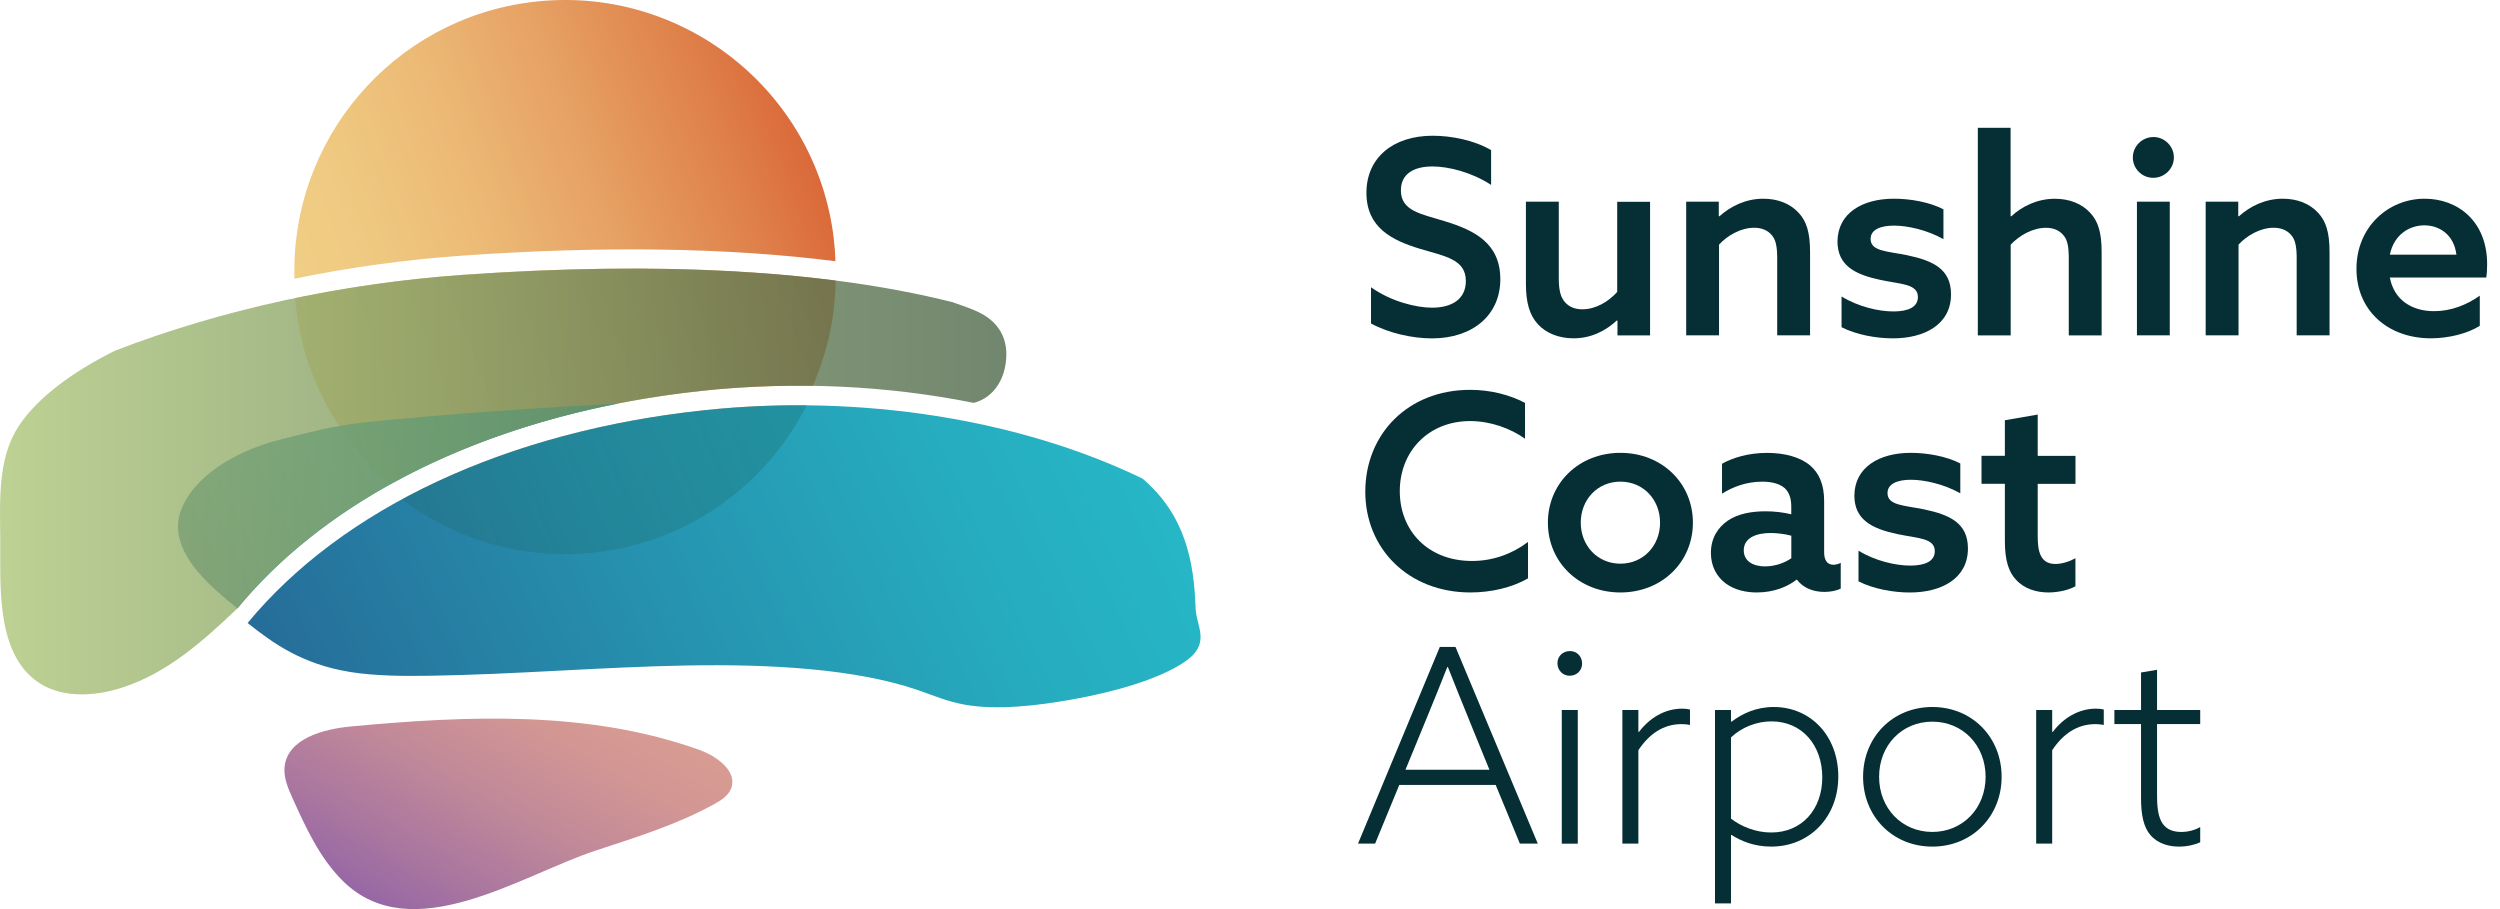 <svg width="154" height="56" viewBox="0 0 154 56" fill="none" xmlns="http://www.w3.org/2000/svg">
<path opacity="0.95" d="M18.139 17.169C17.877 8.643 24.163 1.171 32.795 0.123C41.937 -0.986 50.248 5.525 51.358 14.669C51.416 15.147 51.448 15.622 51.465 16.092C44.895 15.257 37.22 15.134 28.485 15.747C24.978 15.992 21.508 16.476 18.139 17.169ZM24.072 29.815C29.47 26.828 36.042 24.832 43.323 24.065C45.571 23.828 47.826 23.737 50.065 23.771C50.949 21.768 51.446 19.572 51.475 17.285C44.937 16.442 37.277 16.317 28.541 16.929C25.03 17.177 21.555 17.664 18.183 18.362C18.202 18.597 18.222 18.83 18.251 19.065C18.78 23.428 20.955 27.192 24.075 29.815H24.072ZM43.408 25.268C36.363 26.01 30.001 27.915 24.753 30.76C28.079 33.275 32.345 34.556 36.811 34.012C42.556 33.314 47.261 29.773 49.687 24.969C47.601 24.949 45.5 25.047 43.406 25.268H43.408Z" fill="url(#paint0_linear_818_2245)"/>
<path opacity="0.85" d="M38.101 24.852C32.827 25.15 27.605 25.481 22.23 26.044C20.663 26.208 18.853 26.676 17.352 27.053C13.16 28.104 10.836 30.587 10.97 32.609C11.095 34.458 12.8 36.011 14.622 37.478C19.737 31.272 28.049 26.825 38.101 24.854V24.852Z" fill="url(#paint1_linear_818_2245)"/>
<path opacity="0.85" d="M70.371 29.477C62.801 25.821 53.023 24.256 43.409 25.267C31.241 26.551 21.097 31.296 15.252 38.378C16.836 39.632 18.602 40.915 21.577 41.395C23.086 41.638 24.805 41.653 26.514 41.626C31.723 41.545 37.069 41.089 42.282 40.994C47.496 40.898 52.729 41.202 56.537 42.507C57.485 42.833 58.349 43.22 59.478 43.416C61.406 43.751 63.832 43.484 66.071 43.083C68.519 42.642 71.277 41.897 72.925 40.805C74.656 39.659 73.692 38.626 73.65 37.475C73.549 34.651 73.052 31.757 70.371 29.474V29.477Z" fill="url(#paint2_linear_818_2245)"/>
<path opacity="0.9" d="M36.668 52.404C39.169 51.578 41.706 50.8 44.01 49.526C44.417 49.301 44.84 49.034 45.022 48.608C45.474 47.543 44.184 46.59 43.094 46.198C36.282 43.754 28.815 44.078 21.608 44.751C19.886 44.913 17.717 45.508 17.531 47.229C17.46 47.9 17.744 48.554 18.02 49.169C18.841 50.986 19.691 52.847 21.104 54.252C25.347 58.474 32.096 53.914 36.666 52.406L36.668 52.404Z" fill="url(#paint3_linear_818_2245)"/>
<path opacity="0.8" d="M43.324 24.066C48.971 23.471 54.679 23.752 59.981 24.817C61.004 24.56 61.695 23.686 61.908 22.623C62.194 21.203 61.768 19.956 60.301 19.239C59.917 19.05 59.319 18.832 58.639 18.605C50.788 16.643 40.698 16.078 28.54 16.93C20.988 17.459 13.599 19.087 7.063 21.609C4.607 22.846 2.379 24.391 1.147 26.255C-0.158 28.233 -0.004 30.917 0.016 33.175C0.04 35.879 -0.273 39.939 2.104 41.846C3.588 43.039 5.748 42.939 7.558 42.346C10.296 41.452 12.473 39.525 14.608 37.492C20.584 30.232 30.93 25.371 43.324 24.066Z" fill="url(#paint4_linear_818_2245)"/>
<path d="M84.456 17.696C85.678 18.566 87.216 18.953 88.22 18.953C89.425 18.953 90.296 18.433 90.296 17.312C90.296 15.972 89.023 15.789 87.451 15.321C85.761 14.802 84.172 14.033 84.172 11.875C84.172 9.718 85.81 8.361 88.254 8.361C89.425 8.361 90.83 8.645 91.852 9.248V11.39C90.647 10.604 89.224 10.254 88.237 10.254C87.098 10.254 86.295 10.705 86.295 11.726C86.295 13.014 87.568 13.181 89.023 13.634C90.813 14.185 92.42 14.973 92.42 17.197C92.42 19.42 90.713 20.845 88.203 20.845C87.013 20.845 85.558 20.527 84.454 19.925V17.699L84.456 17.696Z" fill="#062F35"/>
<path d="M99.602 19.736C98.916 20.373 98.029 20.84 96.925 20.84C96.021 20.84 95.235 20.522 94.733 19.971C94.231 19.418 93.996 18.666 93.996 17.478V12.424H96.021V17.143C96.021 17.88 96.139 18.313 96.389 18.6C96.69 18.952 97.091 19.053 97.476 19.053C98.279 19.053 99.068 18.6 99.619 17.983V12.429H101.644V20.662H99.636V19.758L99.602 19.741V19.736Z" fill="#062F35"/>
<path d="M103.869 12.424H105.877V13.31L105.911 13.328C106.597 12.708 107.535 12.24 108.622 12.24C109.509 12.24 110.28 12.541 110.797 13.11C111.282 13.629 111.5 14.314 111.5 15.536V20.657H109.475V15.889C109.475 15.152 109.374 14.75 109.139 14.483C108.887 14.182 108.519 14.03 108.052 14.03C107.249 14.03 106.413 14.498 105.892 15.069V20.657H103.869V12.424Z" fill="#062F35"/>
<path d="M113.442 18.264C114.48 18.901 115.734 19.185 116.637 19.185C117.541 19.185 118.143 18.918 118.143 18.299C118.143 17.478 117.09 17.512 115.834 17.243C114.262 16.908 113.189 16.357 113.189 14.868C113.207 13.144 114.695 12.24 116.669 12.24C117.656 12.24 118.844 12.441 119.716 12.894V14.733C118.712 14.165 117.507 13.898 116.669 13.898C115.832 13.898 115.229 14.15 115.229 14.718C115.229 15.487 116.268 15.473 117.49 15.723C119.062 16.058 120.183 16.56 120.183 18.132C120.183 19.991 118.545 20.843 116.603 20.843C115.582 20.843 114.362 20.625 113.439 20.157V18.267L113.442 18.264Z" fill="#062F35"/>
<path d="M121.828 7.874H123.853V13.313L123.888 13.33C124.556 12.71 125.494 12.243 126.581 12.243C127.468 12.243 128.239 12.544 128.758 13.112C129.243 13.631 129.461 14.317 129.461 15.539V20.659H127.436V15.892C127.436 15.123 127.336 14.753 127.103 14.486C126.836 14.168 126.466 14.033 126.033 14.033C125.212 14.033 124.392 14.501 123.858 15.071V20.659H121.833V7.874H121.828Z" fill="#062F35"/>
<path d="M132.656 8.441C133.342 8.441 133.912 9.01 133.912 9.698C133.912 10.386 133.342 10.954 132.639 10.954C131.936 10.954 131.383 10.386 131.383 9.698C131.383 9.01 131.951 8.441 132.656 8.441ZM131.635 12.423H133.658V20.656H131.635V12.423Z" fill="#062F35"/>
<path d="M135.869 12.424H137.877V13.31L137.911 13.328C138.597 12.708 139.535 12.24 140.622 12.24C141.509 12.24 142.278 12.541 142.797 13.11C143.282 13.629 143.5 14.314 143.5 15.536V20.657H141.475V15.889C141.475 15.152 141.374 14.75 141.139 14.483C140.889 14.182 140.52 14.03 140.052 14.03C139.249 14.03 138.414 14.498 137.894 15.069V20.657H135.869V12.424Z" fill="#062F35"/>
<path d="M147.215 17.094C147.467 18.465 148.555 19.168 149.943 19.168C150.982 19.168 151.951 18.784 152.755 18.213V20.072C151.986 20.556 150.815 20.84 149.742 20.84C147.098 20.84 145.158 19.134 145.158 16.558C145.158 13.981 147.117 12.24 149.358 12.24C151.4 12.24 153.208 13.629 153.208 16.273C153.208 16.54 153.19 16.876 153.156 17.094H147.215ZM151.315 15.688C151.165 14.449 150.259 13.881 149.341 13.881C148.423 13.881 147.467 14.449 147.215 15.688H151.315Z" fill="#062F35"/>
<path d="M94.125 35.626C93.121 36.211 91.816 36.495 90.576 36.495C86.778 36.495 84.102 33.819 84.102 30.288C84.102 26.756 86.712 24.014 90.562 24.014C91.798 24.014 92.986 24.315 93.941 24.817V27.026C93.055 26.392 91.816 25.938 90.562 25.938C88 25.938 86.227 27.797 86.227 30.256C86.227 32.714 87.983 34.556 90.677 34.556C91.965 34.556 93.155 34.12 94.125 33.385V35.628V35.626Z" fill="#062F35"/>
<path d="M99.817 27.895C102.378 27.895 104.283 29.769 104.283 32.196C104.283 34.622 102.376 36.496 99.817 36.496C97.257 36.496 95.35 34.622 95.35 32.196C95.35 29.769 97.257 27.895 99.817 27.895ZM99.817 34.723C101.222 34.723 102.26 33.618 102.26 32.196C102.26 30.773 101.225 29.669 99.817 29.669C98.408 29.669 97.375 30.773 97.375 32.196C97.375 33.618 98.413 34.723 99.817 34.723Z" fill="#062F35"/>
<path d="M110.663 35.71C110.161 36.112 109.306 36.496 108.219 36.496C107.551 36.496 106.865 36.347 106.311 35.945C105.743 35.526 105.391 34.875 105.391 34.055C105.391 33.151 105.824 32.483 106.444 32.064C107.063 31.645 107.901 31.496 108.753 31.496C109.321 31.496 109.84 31.562 110.342 31.679V31.195C110.342 30.692 110.208 30.325 109.941 30.073C109.639 29.806 109.172 29.671 108.552 29.671C107.565 29.671 106.711 30.007 106.076 30.409V28.567C106.73 28.2 107.683 27.898 108.853 27.898C109.923 27.898 110.879 28.151 111.498 28.667C112.052 29.135 112.367 29.838 112.367 30.859V34.02C112.367 34.474 112.534 34.789 112.936 34.789C113.085 34.789 113.254 34.74 113.389 34.672V36.261C113.136 36.379 112.786 36.462 112.385 36.462C111.716 36.462 111.079 36.229 110.695 35.71H110.661H110.663ZM110.345 32.999C109.977 32.899 109.473 32.833 109.071 32.833C108.236 32.833 107.416 33.1 107.416 33.903C107.416 34.572 108.001 34.89 108.721 34.89C109.341 34.89 109.943 34.672 110.345 34.388V32.999Z" fill="#062F35"/>
<path d="M114.481 33.92C115.517 34.556 116.773 34.84 117.677 34.84C118.58 34.84 119.183 34.573 119.183 33.954C119.183 33.133 118.13 33.168 116.873 32.898C115.301 32.563 114.229 32.012 114.229 30.523C114.246 28.799 115.735 27.895 117.708 27.895C118.695 27.895 119.883 28.096 120.755 28.549V30.388C119.751 29.82 118.546 29.553 117.708 29.553C116.871 29.553 116.271 29.806 116.271 30.374C116.271 31.143 117.307 31.128 118.531 31.378C120.103 31.713 121.225 32.215 121.225 33.787C121.225 35.646 119.584 36.498 117.645 36.498C116.624 36.498 115.402 36.28 114.483 35.812V33.922L114.481 33.92Z" fill="#062F35"/>
<path d="M127.85 36.111C127.482 36.329 126.811 36.496 126.177 36.496C125.457 36.496 124.688 36.278 124.169 35.692C123.75 35.239 123.5 34.554 123.5 33.332V29.803H122.061V28.079H123.5V25.887L125.523 25.537V28.081H127.85V29.805H125.523V33.05C125.523 33.971 125.69 34.74 126.611 34.74C127.044 34.74 127.514 34.573 127.847 34.387V36.111H127.85Z" fill="#062F35"/>
<path d="M88.689 39.852H89.659L94.728 51.967H93.624L92.135 48.352H86.196L84.707 51.967H83.654L88.692 39.852H88.689ZM90.528 44.42C90.078 43.315 89.625 42.194 89.189 41.089H89.154C88.738 42.145 88.319 43.181 87.815 44.403L86.578 47.414H91.748L90.526 44.42H90.528Z" fill="#062F35"/>
<path d="M96.689 41.626C96.273 41.626 95.938 41.293 95.938 40.857C95.938 40.421 96.273 40.105 96.707 40.105C97.14 40.105 97.458 40.441 97.458 40.874C97.458 41.308 97.123 41.626 96.689 41.626ZM96.205 43.735H97.192V51.968H96.205V43.735Z" fill="#062F35"/>
<path d="M99.938 43.734H100.924V45.074L100.959 45.091C101.595 44.239 102.548 43.653 103.618 43.653C103.802 43.653 103.954 43.67 104.103 43.705V44.657C103.954 44.623 103.768 44.606 103.584 44.606C102.462 44.606 101.593 45.208 100.924 46.212V51.967H99.938V43.734Z" fill="#062F35"/>
<path d="M106.629 55.648H105.643V43.734H106.629V44.437L106.664 44.454C107.332 43.952 108.187 43.551 109.257 43.551C111.549 43.551 113.239 45.341 113.239 47.834C113.239 50.327 111.481 52.151 109.105 52.151C108.101 52.151 107.281 51.833 106.664 51.431L106.629 51.448V55.648ZM109.105 51.282C110.996 51.282 112.252 49.859 112.252 47.885C112.252 45.911 111.013 44.437 109.122 44.437C108.219 44.437 107.298 44.79 106.629 45.424V50.427C107.249 50.912 108.153 51.282 109.105 51.282Z" fill="#062F35"/>
<path d="M119.032 43.551C121.493 43.551 123.3 45.424 123.3 47.851C123.3 50.278 121.493 52.151 119.032 52.151C116.57 52.151 114.766 50.278 114.766 47.851C114.766 45.424 116.573 43.551 119.032 43.551ZM119.032 51.247C120.905 51.247 122.313 49.79 122.313 47.851C122.313 45.911 120.907 44.454 119.032 44.454C117.156 44.454 115.753 45.909 115.753 47.851C115.753 49.793 117.158 51.247 119.032 51.247Z" fill="#062F35"/>
<path d="M125.428 43.734H126.415V45.074L126.449 45.091C127.083 44.239 128.038 43.653 129.108 43.653C129.292 43.653 129.444 43.67 129.593 43.705V44.657C129.444 44.623 129.26 44.606 129.074 44.606C127.953 44.606 127.083 45.208 126.415 46.212V51.967H125.428V43.734Z" fill="#062F35"/>
<path d="M135.533 51.884C135.215 52.034 134.73 52.151 134.228 52.151C133.626 52.151 132.94 51.985 132.472 51.448C132.053 50.964 131.887 50.226 131.887 49.156V44.604H130.246V43.734H131.887V41.425L132.874 41.259V43.734H135.533V44.604H132.874V48.987C132.874 50.226 133.057 51.248 134.363 51.248C134.799 51.248 135.217 51.13 135.533 50.946V51.884Z" fill="#062F35"/>
<defs>
<linearGradient id="paint0_linear_818_2245" x1="19.135" y1="22.77" x2="50.603" y2="11.316" gradientUnits="userSpaceOnUse">
<stop stop-color="#F0CC7F"/>
<stop offset="0.17" stop-color="#EEC67A"/>
<stop offset="0.37" stop-color="#EBB76F"/>
<stop offset="0.6" stop-color="#E59D5C"/>
<stop offset="0.85" stop-color="#DD7A41"/>
<stop offset="1" stop-color="#D8612E"/>
</linearGradient>
<linearGradient id="paint1_linear_818_2245" x1="11.463" y1="34.213" x2="37.002" y2="22.464" gradientUnits="userSpaceOnUse">
<stop stop-color="#005387"/>
<stop offset="0.15" stop-color="#006B95"/>
<stop offset="0.36" stop-color="#0086A6"/>
<stop offset="0.57" stop-color="#009AB2"/>
<stop offset="0.78" stop-color="#00A6B9"/>
<stop offset="1" stop-color="#00AABC"/>
</linearGradient>
<linearGradient id="paint2_linear_818_2245" x1="20.135" y1="48.989" x2="69.756" y2="26.163" gradientUnits="userSpaceOnUse">
<stop stop-color="#005387"/>
<stop offset="0.42" stop-color="#007EA1"/>
<stop offset="0.79" stop-color="#009EB4"/>
<stop offset="1" stop-color="#00AABC"/>
</linearGradient>
<linearGradient id="paint3_linear_818_2245" x1="34.923" y1="41.362" x2="25.797" y2="57.168" gradientUnits="userSpaceOnUse">
<stop stop-color="#D59187"/>
<stop offset="0.2" stop-color="#CE8B88"/>
<stop offset="0.49" stop-color="#BB7D8E"/>
<stop offset="0.83" stop-color="#9D6596"/>
<stop offset="1" stop-color="#8C579C"/>
</linearGradient>
<linearGradient id="paint4_linear_818_2245" x1="0.001" y1="29.661" x2="61.994" y2="29.661" gradientUnits="userSpaceOnUse">
<stop stop-color="#ADC679"/>
<stop offset="0.13" stop-color="#9FB872"/>
<stop offset="0.72" stop-color="#647E55"/>
<stop offset="1" stop-color="#4E684A"/>
</linearGradient>
</defs>
</svg>
